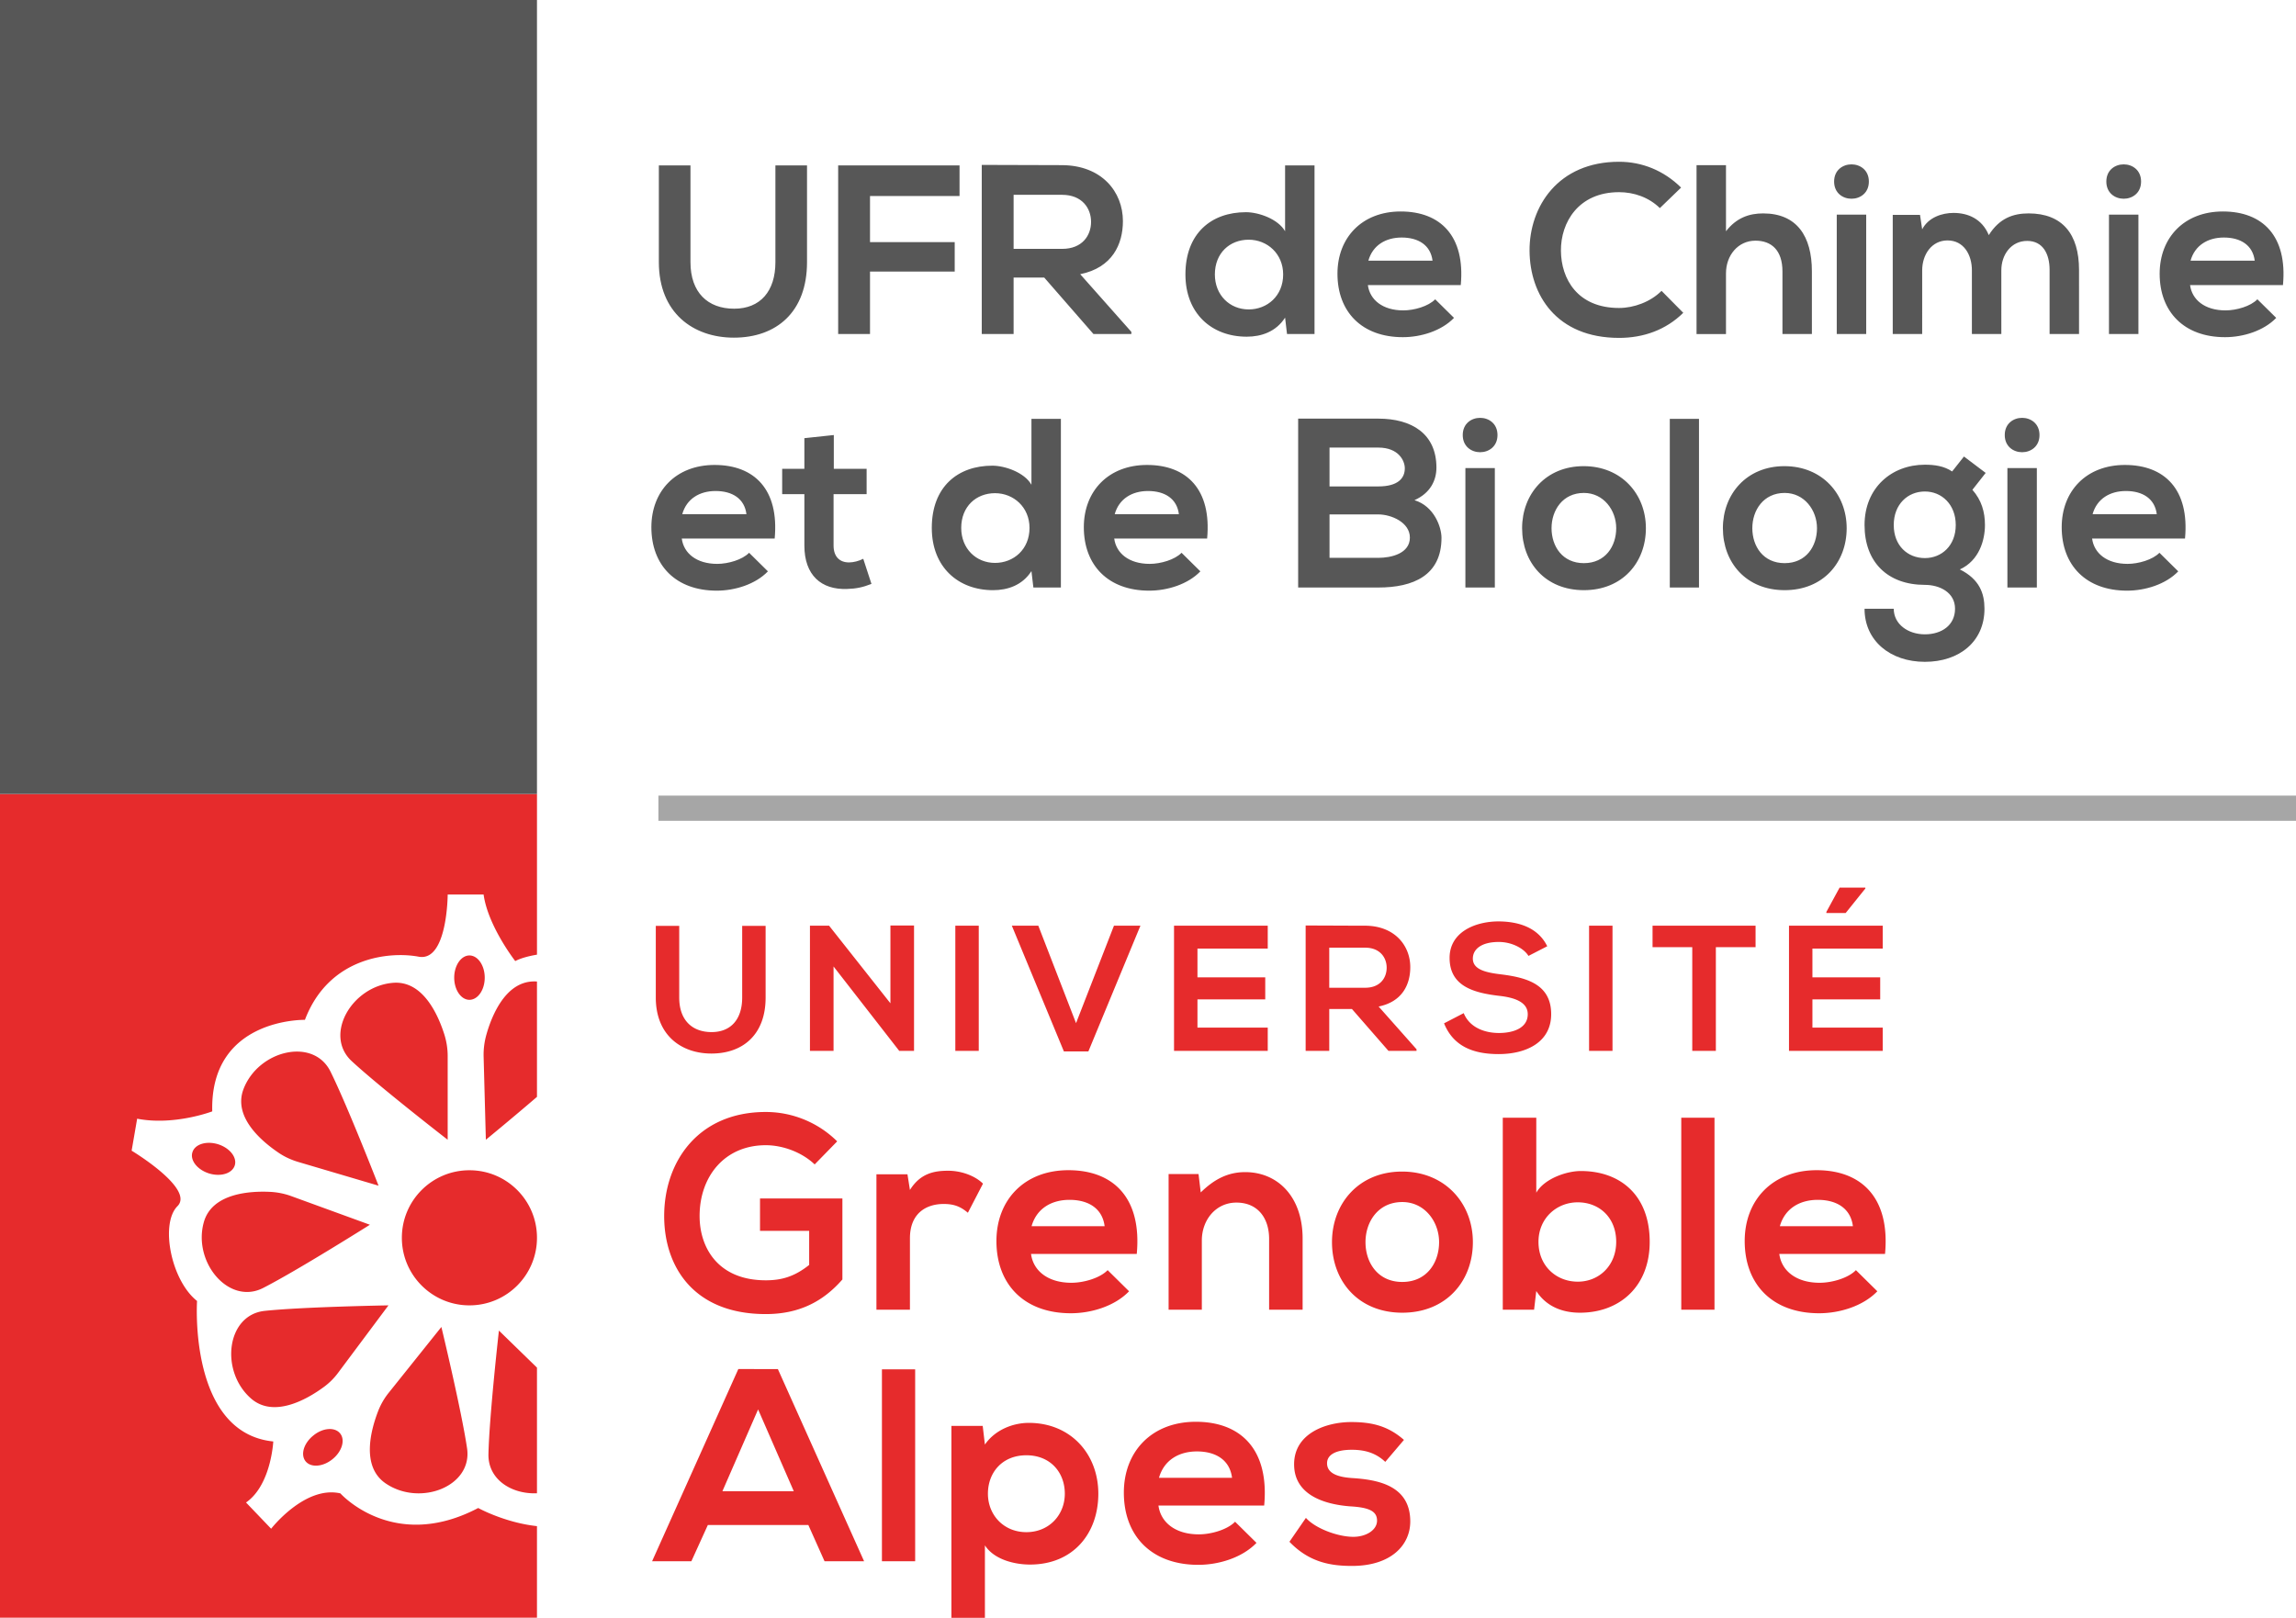 <svg xmlns="http://www.w3.org/2000/svg" width="600" height="422.833" viewBox="0 0 600 422.833"><path d="M0 422.793h140.324V398.87c-8.444-.912-15.358-4.738-15.358-4.738-22.216 11.683-36.017-3.824-36.017-3.824-9.268-2.119-18.095 9.24-18.095 9.24l-6.562-6.857c6.562-4.531 7.12-15.948 7.12-15.948-22.185-2.266-19.92-36.722-19.92-36.722-6.825-5.414-9.68-20.214-5.12-24.775 4.562-4.561-11.975-14.506-11.975-14.506l1.442-8.356c9.68 1.882 19.626-1.914 19.626-1.914-.618-24.48 24.216-23.92 24.216-23.92 6.268-16.508 22.216-17.921 29.72-16.508 7.532 1.412 7.591-16.243 7.591-16.243h9.385c1.148 8.268 8.269 17.39 8.269 17.39 1.382-.735 3.413-1.294 5.68-1.677v-41.989H0v215.269zm116.991-146.8c0-1.882-.294-3.707-.823-5.473-1.59-5.06-5.532-14.27-13.418-13.652-10.828.853-18.214 13.652-10.828 20.48 7.415 6.856 25.069 20.537 25.069 20.537v-21.891zm5.727 29.867h-.048v-.001c-9.74 0-17.654 7.886-17.654 17.655 0 9.74 7.915 17.655 17.654 17.655 9.77 0 17.655-7.916 17.655-17.655.013-9.738-7.87-17.641-17.607-17.654zm-21.91 81.858c8.974 6.09 22.745.765 21.245-9.21-1.472-9.975-6.71-31.69-6.71-31.69l-13.682 17.096a18.111 18.111 0 0 0-2.796 4.766c-1.912 4.915-4.618 14.595 1.942 19.038zm26.276-117.225v-.001a19.352 19.352 0 0 0-.707 5.502l.59 21.891s6.62-5.414 13.358-11.21v-30.13c-.059-.029-.147-.029-.206-.029-7.886-.412-11.623 8.915-13.035 13.977zM69.177 342.61c-10.034 1.06-11.74 15.743-3.59 22.892 5.943 5.21 14.654.207 18.92-2.912a17.506 17.506 0 0 0 3.913-3.884l13.094-17.537s-22.303.382-32.337 1.441zm58.466 37.428c-.147 6.68 6.091 10.534 12.682 10.24V357.44l-9.946-9.68s-2.5 22.185-2.736 32.278zm-63.998-95.423c-2.854 7.386 4.885 13.8 9.27 16.743 1.529 1.03 3.236 1.794 5.001 2.324l21.009 6.21s-8.092-20.804-12.565-29.837c-4.471-9.034-18.83-5.562-22.715 4.56zm18.244 90.569c-2.502 2-3.415 5.002-2.031 6.738 1.382 1.706 4.53 1.47 7.002-.53 2.502-2.001 3.414-5.032 2.031-6.738-1.382-1.737-4.53-1.5-7.002.53zm-13.095-38.576c8.974-4.59 27.865-16.507 27.865-16.507l-20.597-7.504a18.837 18.837 0 0 0-5.414-1.088c-5.267-.265-15.27.323-17.39 7.944-2.913 10.447 6.562 21.775 15.536 17.155zm-7.445-32.014c.648-2.089-1.294-4.56-4.355-5.531-3.06-.942-6.06-.03-6.707 2.088-.677 2.09 1.265 4.562 4.324 5.533 3.061.941 6.062.03 6.738-2.09zm65.322-49.08c0-3.177-1.794-5.796-4-5.796-2.178 0-3.973 2.619-3.973 5.797 0 3.207 1.795 5.796 3.971 5.796 2.208 0 4.002-2.59 4.002-5.796zm59.24 19.84c8.226 0 14.162-4.954 14.162-14.628v-18.742h-6.123v18.742c0 5.609-2.897 9.02-7.992 9.02-5.095 0-8.46-3.132-8.46-9.02v-18.742h-6.122v18.742c0 9.862 6.683 14.628 14.535 14.628zm31.916-22.76l17.2 22.107v-.047h3.832V241.89h-6.17v20.33l-16.03-20.283h-5v32.716h6.168v-22.06zm37.945-10.656h-6.122v32.716h6.122v-32.716zm28.648 32.856l13.6-32.856h-6.916l-9.909 25.471-9.861-25.471h-6.918l13.601 32.856h6.403zm46.872-6.216h-18.368v-7.385h17.714v-5.749h-17.714v-7.524h18.368v-5.982h-24.49v32.716h24.49v-6.076zm16.074-4.86h5.935l9.535 10.936h7.337v-.421l-9.908-11.17c6.216-1.262 8.273-5.796 8.273-10.282 0-5.655-4.067-10.797-11.779-10.843-5.187 0-10.375-.047-15.563-.047v32.763h6.17v-10.937zm0-16.032h9.393c3.88 0 5.609 2.618 5.609 5.235s-1.682 5.235-5.609 5.235h-9.393v-10.47zm57.994 17.387c0-7.806-6.357-9.581-13.18-10.423-3.927-.468-7.292-1.262-7.292-4.113 0-2.43 2.198-4.346 6.778-4.346 3.551 0 6.637 1.776 7.758 3.645l4.907-2.524c-2.477-5.047-7.759-6.496-12.853-6.496-6.028.046-12.665 2.804-12.665 9.534 0 7.338 6.17 9.114 12.853 9.91 4.346.466 7.57 1.728 7.57 4.813 0 3.551-3.645 4.907-7.523 4.907-3.974 0-7.759-1.59-9.208-5.188l-5.14 2.664c2.43 5.983 7.57 8.039 14.254 8.039 7.291 0 13.74-3.132 13.74-10.422zm16.026-23.135h-6.123v32.716h6.123v-32.716zm37.386 0h-26.92v5.608h10.376v27.108h6.168v-27.108h10.376v-5.608zm28.692-9.722v-.233h-6.73l-3.458 6.356v.28h5.047l5.141-6.403zm4.534 36.362H473.63v-7.385h17.713v-5.749H473.63v-7.524h18.368v-5.982h-24.49v32.716h24.49v-6.076zm-318.433 49.248c0 13.204 7.679 25.62 26.553 25.62 8.826 0 15.07-3.374 20.021-9.043v-21.17H198.61v8.468h12.846v8.9c-3.947 3.156-7.392 4.018-11.338 4.018-12.487 0-17.296-8.54-17.296-16.793 0-10.334 6.53-18.515 17.296-18.515 4.377 0 9.4 1.794 12.773 5.023l5.885-6.027a26.532 26.532 0 0 0-18.658-7.68c-17.726 0-26.553 13.061-26.553 27.199zm83.313-8.468c-1.938-1.937-5.454-3.373-9.113-3.373-3.589 0-7.249.646-9.976 5.024l-.646-4.09h-8.109v35.378h8.755V323.64c0-6.531 4.234-8.97 8.827-8.97 2.87 0 4.521.789 6.315 2.296l3.947-7.607zm22.961 33.872c5.383 0 11.483-1.866 15.214-5.741l-5.597-5.526c-2.01 2.082-6.244 3.302-9.473 3.302-6.171 0-9.975-3.158-10.55-7.536h27.63c1.363-14.568-6.029-21.888-17.87-21.888-11.482 0-18.802 7.75-18.802 18.515 0 11.338 7.249 18.874 19.448 18.874zm-.358-29.638c5.023 0 8.611 2.297 9.185 6.89h-19.089c1.292-4.593 5.167-6.89 9.904-6.89zm60.924 28.705V323.71c0-11.123-6.674-17.366-15-17.366-4.448 0-8.036 1.793-11.625 5.31l-.574-4.808h-7.822v35.451h8.683v-18.084c0-5.383 3.66-9.904 9.042-9.904 5.598 0 8.54 4.09 8.54 9.473v18.515h8.756zm25.976-36.097c-11.267 0-18.3 8.325-18.3 18.444 0 10.19 6.89 18.443 18.372 18.443 11.481 0 18.443-8.253 18.443-18.443 0-10.12-7.249-18.444-18.515-18.444zm.072 28.85c-6.388 0-9.617-5.024-9.617-10.406 0-5.311 3.301-10.478 9.617-10.478 5.884 0 9.616 5.167 9.616 10.478 0 5.382-3.23 10.405-9.616 10.405zm46.642-28.993c-3.732 0-9.545 2.009-11.627 5.67v-19.592h-8.755v50.162h8.182l.573-4.88c2.728 4.234 7.106 5.67 11.411 5.67 10.406 0 18.228-6.89 18.228-18.515 0-12.2-7.678-18.515-18.012-18.515zm-.79 28.92c-5.526 0-10.262-4.019-10.262-10.405 0-6.172 4.736-10.334 10.262-10.334 5.598 0 10.047 3.946 10.047 10.334 0 6.172-4.45 10.406-10.047 10.406zm27.051 7.32h8.684v-50.162h-8.684v50.162zm35.38-36.456c-11.483 0-18.803 7.75-18.803 18.515 0 11.338 7.248 18.874 19.447 18.874 5.383 0 11.483-1.866 15.215-5.741l-5.598-5.526c-2.009 2.082-6.243 3.302-9.473 3.302-6.171 0-9.974-3.158-10.549-7.536h27.63c1.362-14.568-6.03-21.888-17.87-21.888zm-9.617 14.64c1.291-4.592 5.167-6.89 9.904-6.89 5.022 0 8.611 2.298 9.185 6.89H465.12zm-272.178 37.335l-22.533 50.234h10.262l4.305-9.473h26.266l4.234 9.473h10.334l-22.534-50.234H192.94zm-4.162 31.934l9.33-21.385 9.329 21.385h-18.659zm41.69 18.3h8.684v-50.163h-8.683v50.163zm38.392-36.169c-4.018 0-8.755 1.722-11.482 5.67l-.574-4.88h-8.18v50.162h8.754v-18.945c2.512 3.875 8.038 5.023 11.77 5.023 11.338 0 17.868-8.18 17.868-18.515 0-10.406-7.248-18.515-18.156-18.515zm-.646 28.562c-5.956 0-10.046-4.52-10.046-10.047 0-5.526 3.731-10.047 10.046-10.047 6.315 0 10.047 4.521 10.047 10.047 0 5.526-4.09 10.047-10.047 10.047zm44.275-28.849c-11.482 0-18.802 7.75-18.802 18.515 0 11.338 7.248 18.874 19.448 18.874 5.383 0 11.482-1.866 15.214-5.741l-5.597-5.526c-2.01 2.081-6.244 3.301-9.473 3.301-6.172 0-9.975-3.158-10.55-7.535h27.63c1.363-14.569-6.029-21.888-17.87-21.888zm-9.616 14.64c1.292-4.593 5.167-6.89 9.903-6.89 5.024 0 8.612 2.297 9.186 6.89h-19.09zm50.519.072c-4.521-.287-6.602-1.58-6.602-3.875 0-2.225 2.296-3.518 6.458-3.518 3.374 0 6.244.79 8.755 3.159l4.88-5.742c-4.09-3.587-8.252-4.664-13.778-4.664-6.458 0-14.926 2.87-14.926 11.052 0 8.037 7.965 10.476 14.639 10.979 5.023.287 7.033 1.292 7.033 3.731 0 2.585-3.086 4.306-6.387 4.234-3.947-.071-9.688-2.152-12.2-4.951l-4.305 6.243c5.167 5.383 10.763 6.316 16.361 6.316 10.12 0 15.214-5.382 15.214-11.626 0-9.401-8.467-10.908-15.142-11.338z" fill="#e62b2c"/><path d="M0 207.523h140.324V0H0v207.523zM191.786 88.25c11.098 0 19.107-6.684 19.107-19.737V43.227h-8.26v25.286c0 7.567-3.91 12.17-10.784 12.17-6.873 0-11.413-4.225-11.413-12.17V43.227h-8.261v25.286c0 13.305 9.017 19.737 19.611 19.737zm35.57-17.278h22.133V63.28h-22.134V51.235h23.395v-8.008h-31.718v44.077h8.323V70.972zm37.523 1.577h8.008l12.864 14.755h9.9v-.567l-13.368-15.071c8.387-1.703 11.16-7.82 11.16-13.873 0-7.63-5.485-14.566-15.89-14.63-7 0-13.998-.063-20.998-.063v44.204h8.324V72.55zm0-21.63h12.674c5.234 0 7.568 3.532 7.568 7.063 0 3.531-2.27 7.062-7.568 7.062H264.88V50.92zm78.638-7.692h-7.693V60.44c-1.829-3.216-6.936-4.981-10.215-4.981-9.08 0-15.828 5.549-15.828 16.269 0 10.215 6.874 16.269 16.017 16.269 3.783 0 7.63-1.261 10.026-4.982l.505 4.288h7.188V43.227zm-17.214 37.645c-4.92 0-8.829-3.72-8.829-9.143 0-5.612 3.91-9.08 8.829-9.08 4.854 0 9.016 3.657 9.016 9.08 0 5.612-4.162 9.143-9.016 9.143zm39.73-25.601c-10.09 0-16.523 6.81-16.523 16.268 0 9.964 6.37 16.585 17.09 16.585 4.73 0 10.09-1.64 13.369-5.045l-4.919-4.855c-1.766 1.828-5.486 2.9-8.324 2.9-5.423 0-8.765-2.774-9.27-6.62h24.278c1.198-12.802-5.297-19.233-15.701-19.233zm-8.451 12.863c1.136-4.036 4.54-6.053 8.702-6.053 4.414 0 7.567 2.017 8.072 6.053h-16.774zm65.522 20.179c6.37 0 12.233-2.08 16.773-6.558l-5.675-5.738c-2.9 2.9-7.252 4.477-11.098 4.477-10.91 0-15.135-7.63-15.197-14.945-.063-7.378 4.54-15.323 15.197-15.323 3.846 0 7.756 1.324 10.657 4.162l5.55-5.36c-4.541-4.477-10.217-6.747-16.207-6.747-15.954 0-23.458 11.729-23.395 23.268.064 11.477 7 22.764 23.395 22.764zm27.938-16.9c0-4.666 3.153-8.512 7.693-8.512 4.099 0 7.062 2.396 7.062 8.071v16.332h7.694V70.91c0-9.143-3.91-15.134-12.738-15.134-3.532 0-6.937 1.072-9.711 4.666V43.163h-7.694v44.141h7.694v-15.89zm37.335-23.962c0-5.99-9.08-5.99-9.08 0s9.08 5.99 9.08 0zm-8.388 39.853h7.694V56.09h-7.694v31.214zm63.312 0V70.531c0-9.333-4.35-14.756-13.18-14.756-4.035 0-7.63 1.261-10.404 5.675-1.766-4.288-5.485-5.801-9.206-5.801-2.964 0-6.558 1.135-8.198 4.288l-.568-3.784h-7.125v31.151h7.693V70.657c0-4.099 2.46-7.82 6.62-7.82 4.226 0 6.37 3.721 6.37 7.82v16.647h7.693V70.657c0-4.099 2.585-7.693 6.748-7.693 4.162 0 5.864 3.468 5.864 7.567v16.773h7.693zm16.212-39.853c0-5.99-9.08-5.99-9.08 0s9.08 5.99 9.08 0zm-8.388 39.853h7.694V56.09h-7.694v31.214zm29.765-32.033c-10.09 0-16.522 6.81-16.522 16.268 0 9.964 6.37 16.585 17.09 16.585 4.73 0 10.09-1.64 13.368-5.045l-4.918-4.855c-1.767 1.828-5.486 2.9-8.324 2.9-5.424 0-8.765-2.774-9.27-6.62h24.278c1.198-12.802-5.298-19.233-15.702-19.233zm-8.45 12.863c1.135-4.036 4.54-6.053 8.702-6.053 4.414 0 7.567 2.017 8.072 6.053H572.44zM186.74 121.52c-10.089 0-16.52 6.81-16.52 16.269 0 9.963 6.368 16.584 17.088 16.584 4.73 0 10.09-1.64 13.368-5.045l-4.918-4.855c-1.766 1.828-5.486 2.9-8.324 2.9-5.423 0-8.765-2.774-9.27-6.62h24.278c1.198-12.802-5.297-19.233-15.702-19.233zm-8.45 12.863c1.136-4.036 4.541-6.053 8.703-6.053 4.414 0 7.567 2.017 8.071 6.053h-16.773zm43.578 12.612c-2.397 0-4.036-1.45-4.036-4.414V129.15h8.639v-6.622h-8.576V113.7l-7.693.82v8.008H204.4v6.622h5.802v13.431c0 7.756 4.414 11.603 11.161 11.35 2.333-.062 4.162-.44 6.37-1.324l-2.145-6.558c-1.135.568-2.523.946-3.72.946zm47.674-20.305c-1.828-3.216-6.936-4.981-10.215-4.981-9.08 0-15.828 5.549-15.828 16.269 0 10.215 6.874 16.269 16.017 16.269 3.784 0 7.63-1.261 10.026-4.982l.505 4.288h7.189v-44.077h-7.694v17.214zm-9.521 20.431c-4.92 0-8.829-3.72-8.829-9.143 0-5.612 3.91-9.08 8.829-9.08 4.855 0 9.017 3.657 9.017 9.08 0 5.612-4.162 9.143-9.017 9.143zm39.729-25.601c-10.09 0-16.521 6.81-16.521 16.269 0 9.963 6.369 16.584 17.089 16.584 4.73 0 10.09-1.64 13.368-5.045l-4.919-4.855c-1.765 1.828-5.486 2.9-8.323 2.9-5.424 0-8.766-2.774-9.27-6.62h24.278c1.198-12.802-5.297-19.233-15.702-19.233zm-8.45 12.863c1.135-4.036 4.54-6.053 8.702-6.053 4.414 0 7.567 2.017 8.072 6.053H291.3zm78.335-3.657c4.098-1.829 5.738-5.107 5.738-8.513 0-8.891-6.496-12.8-15.197-12.8H339.24v44.14h20.936c9.143 0 16.52-3.153 16.52-12.99 0-2.774-1.891-8.26-7.061-9.837zm-22.197-13.747h12.738c5.296 0 6.936 3.406 6.936 5.423 0 2.523-1.703 4.73-6.936 4.73h-12.738v-10.153zm12.738 28.818h-12.738v-11.35h12.738c3.405 0 8.26 2.08 8.26 6.053 0 4.162-4.855 5.297-8.26 5.297zm22.075-32.097c0 5.99 9.08 5.99 9.08 0s-9.08-5.99-9.08 0zm.693 39.853h7.693v-31.214h-7.693v31.214zm30.899-31.718c-9.9 0-16.08 7.315-16.08 16.206 0 8.954 6.054 16.206 16.143 16.206 10.09 0 16.206-7.252 16.206-16.206 0-8.891-6.37-16.206-16.27-16.206zm.063 25.35c-5.612 0-8.45-4.415-8.45-9.144 0-4.666 2.901-9.207 8.45-9.207 5.171 0 8.45 4.54 8.45 9.207 0 4.73-2.837 9.143-8.45 9.143zm22.452 6.368h7.63v-44.077h-7.63v44.077zm29.954-31.718c-9.9 0-16.08 7.315-16.08 16.206 0 8.954 6.054 16.206 16.143 16.206 10.09 0 16.206-7.252 16.206-16.206 0-8.891-6.37-16.206-16.27-16.206zm.063 25.35c-5.612 0-8.45-4.415-8.45-9.144 0-4.666 2.901-9.207 8.45-9.207 5.171 0 8.45 4.54 8.45 9.207 0 4.73-2.838 9.143-8.45 9.143zm46.855-27.872l-3.09 3.909c-2.144-1.45-4.666-1.766-7.125-1.766-8.702 0-15.764 6.054-15.764 15.765s6.053 15.639 15.764 15.639c3.847 0 7.883 1.954 7.883 6.242s-3.47 6.684-7.883 6.684-8.134-2.648-8.134-6.684h-7.63c0 8.387 6.747 13.873 15.764 13.873s15.576-5.297 15.576-13.873c0-3.972-1.262-7.692-6.432-10.278 5.107-2.334 6.557-7.756 6.557-11.603 0-3.405-.883-6.495-3.278-9.206l3.468-4.414-5.676-4.288zm-10.215 26.547c-4.477 0-8.134-3.216-8.134-8.639 0-5.423 3.657-8.765 8.134-8.765 4.414 0 8.071 3.405 8.071 8.765 0 5.36-3.657 8.639-8.071 8.639zm20.875-32.16c0 5.99 9.08 5.99 9.08 0s-9.08-5.99-9.08 0zm.693 39.853h7.693v-31.214h-7.693v31.214zm30.711-32.033c-10.09 0-16.522 6.81-16.522 16.269 0 9.963 6.369 16.584 17.089 16.584 4.73 0 10.09-1.64 13.369-5.045l-4.918-4.855c-1.767 1.828-5.487 2.9-8.325 2.9-5.423 0-8.764-2.774-9.27-6.62h24.279c1.197-12.802-5.298-19.233-15.702-19.233zm-8.45 12.863c1.135-4.036 4.54-6.053 8.702-6.053 4.414 0 7.567 2.017 8.071 6.053h-16.774z" fill="#575757"/><path fill="#a6a6a6" d="M172.058 207.941H600v6.582H172.058z"/></svg>